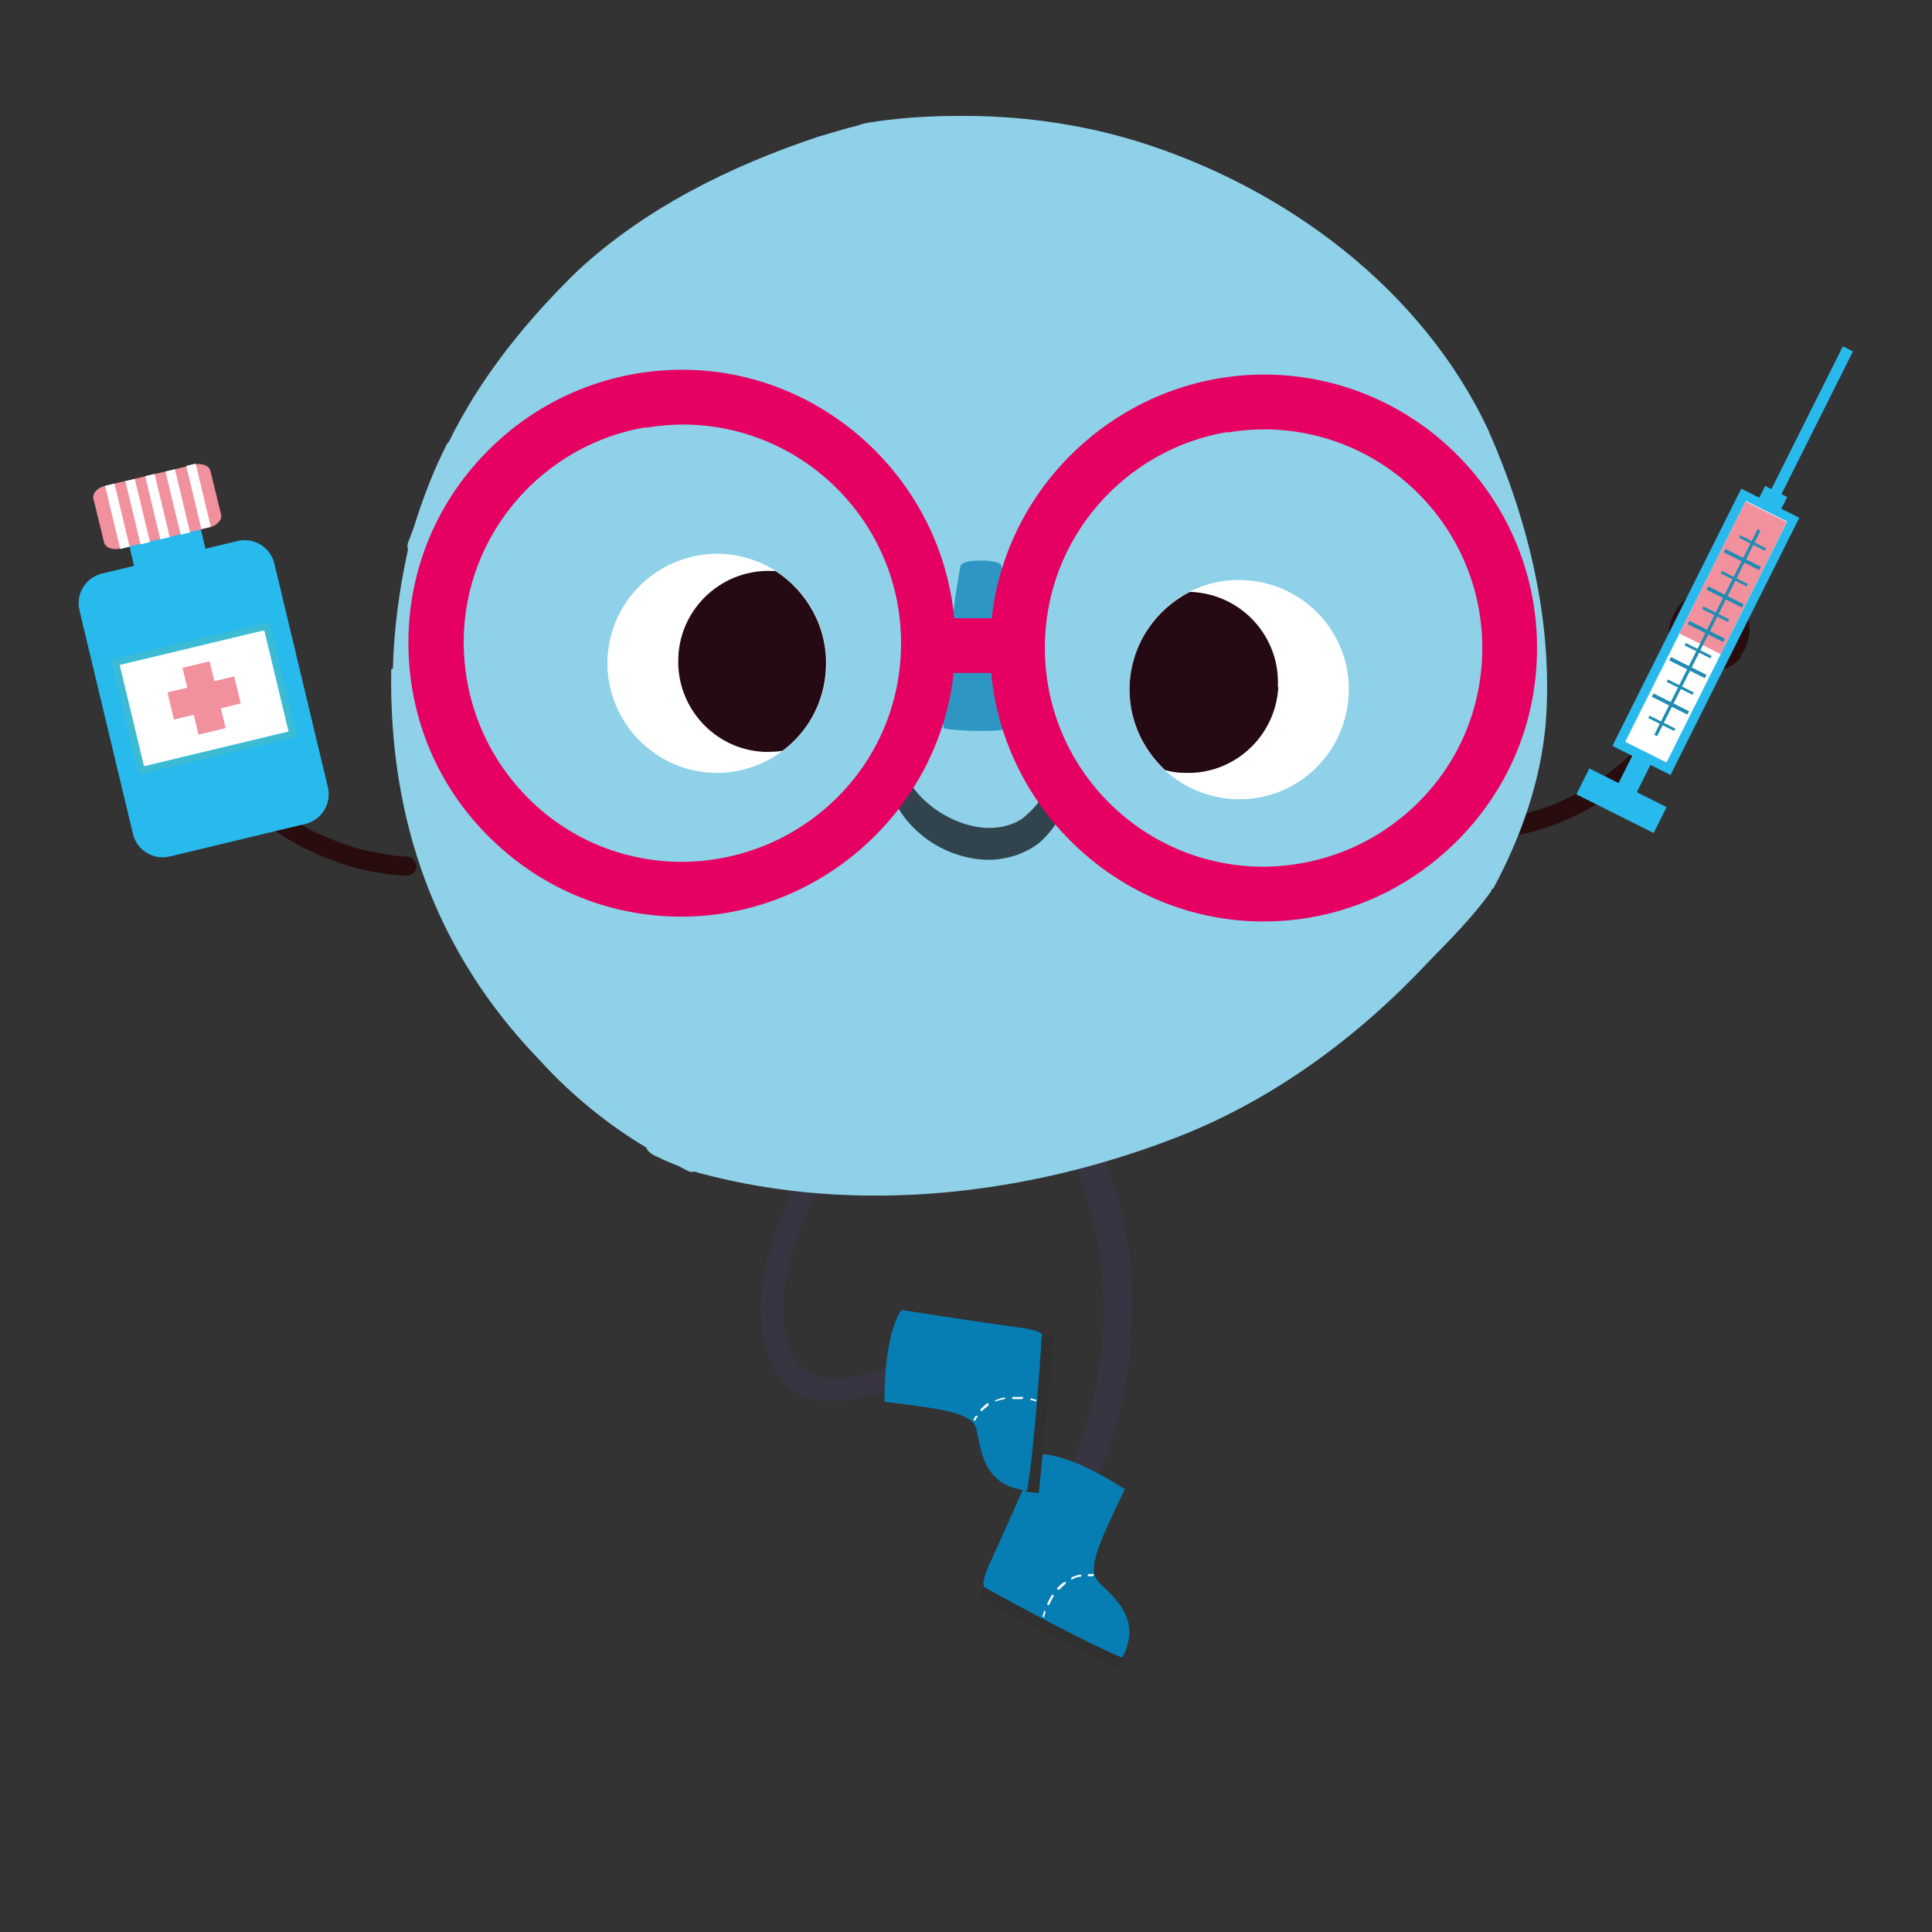 <?xml version="1.0" encoding="UTF-8"?>
<svg xmlns="http://www.w3.org/2000/svg" xmlns:xlink="http://www.w3.org/1999/xlink" version="1.1" viewBox="0 0 360 360">
  <rect x="0" y="0" width="360" height="360" fill="#333333" stroke="none"/>
  <defs>
    <style>
      .cls-1, .cls-2, .cls-3 {
        fill: none;
      }

      .cls-4 {
        fill: #111;
      }

      .cls-5 {
        fill: #208cb3;
      }

      .cls-2 {
        stroke: #3cbcd4;
      }

      .cls-2, .cls-3 {
        stroke-linecap: round;
        stroke-miterlimit: 10;
        stroke-width: 1.3px;
      }

      .cls-3 {
        stroke: #28b9ed;
      }

      .cls-6 {
        fill: #303030;
      }

      .cls-7 {
        clip-path: url(#clippath-1);
      }

      .cls-8 {
        fill: #fff;
      }

      .cls-9 {
        fill: #e60061;
      }

      .cls-10 {
        fill: #31434d;
      }

      .cls-11 {
        fill: #28b9ed;
      }

      .cls-12 {
        opacity: .7;
      }

      .cls-13 {
        opacity: 0;
      }

      .cls-14 {
        fill: #290d0e;
      }

      .cls-15 {
        fill: #f1919e;
      }

      .cls-16 {
        fill: #067eb4;
      }

      .cls-17 {
        fill: #8ed1e8;
      }

      .cls-18 {
        fill: #383442;
      }

      .cls-19 {
        clip-path: url(#clippath);
      }

      .cls-20 {
        fill: #250a13;
      }
    </style>
    <clipPath id="clippath">
      <rect class="cls-1" x="132.1" y="324.5" width="122.2" height="13.8"/>
    </clipPath>
    <clipPath id="clippath-1">
      <rect class="cls-1" x="175.7" y="104.4" width="14.4" height="31.7"/>
    </clipPath>
  </defs>
  <!-- Generator: Adobe Illustrator 28.7.7, SVG Export Plug-In . SVG Version: 1.2.0 Build 194)  -->
  <g>
    <g id="Calque_1">
      <g id="ludiq-sante-1">
        <g>
          <g class="cls-13">
            <g class="cls-19">
              <path class="cls-4" d="M132.2,330.4c-.7,5.4,7.9,6.2,11.1,6.9,11.6,2.4,23.4.5,35.1-1.1,1.3-.3,2.6-.5,3.9-.8,12.1-2,24,1.5,36.1,1.9,10,.3,20.2.2,30.2-1.3,1.6-.2,4.4-.5,5.4-2.6,1-2.1,0-3.8-1.5-4.5-7.1-3.5-14.9-3.5-22.4-3.9-15.2-.8-30.2,4.2-45.3,3-3.4-.3-6.7-1-10-1.7-1.1-.2-2.2-.5-3.3-.7-6.4-1.2-12.9-1.4-19.3-1-3.3.2-6.6.5-9.8,1-2.7.4-6.3.5-8.6,2.2-.9.7-1.3,1.6-1.4,2.5"/>
            </g>
          </g>
          <path class="cls-18" d="M201.6,207.5c16.8,29.1,9.9,65.9-10.9,90.8-.7-1.5-1.4-3.1-2.1-4.6,7.9-.9,4.4,4.5,11.9,4.5,3.5,0,10.3,5.6,6.8,5.6-7.5,0-11-5.4-18.5-4.5-2.5.3-3.4-3.2-2-4.9,19.2-22.9,25.7-56.9,10.1-83.8-1.8-3.1,2.9-6,4.6-2.9"/>
          <path class="cls-18" d="M155.8,207.8c-7.7,11.6-17.1,29.2-13.1,43.5,6.3,22.2,33.9-.8,47.7,3.7,2.6.8,3.7-3.2,1.1-4-7.6-2.4-16.5,1.4-23.8,3.4-8.1,2.2-18.7,5.9-21.2-5.1-2.9-13,5.9-28.8,12.9-39.3,1.5-2.2-2.1-4.3-3.6-2.1"/>
          <path class="cls-6" d="M208.3,310.9l-25.9-13.2c-.1,0-.1-.2,0-.3l.9-1.8c0-.1.2-.1.3,0l25.9,13.2c.1,0,.1.2,0,.3l-.9,1.8c0,.1-.2.1-.3,0"/>
          <path class="cls-16" d="M183.6,295.8s-1.2,0,.8-4.4c2-4.3,9.1-20.4,9.1-20.4,0,0,4.8-.8,16.1,6.5-4.8,9.9-6.9,14.6-5.2,16.9,1.7,2.3,9,6.5,4.7,14.5-9.1-3.9-25.6-13.1-25.6-13.1"/>
          <path class="cls-8" d="M202.7,293.7c0,0-.1-.1,0-.2,0-.1.1-.2.2-.2.5,0,.8,0,.8,0,.1,0,.2.1.1.2,0,.1-.1.2-.2.2,0,0-.3,0-.7,0,0,0,0,0,0,0"/>
          <path class="cls-8" d="M195.2,299c0,0-.1-.2,0-.3,0-.1.1-.2.2-.4.2-.4.4-.8.6-1.1,0,0,.2-.1.3,0,0,0,.1.2,0,.3-.2.3-.4.7-.6,1.1,0,.1-.1.2-.2.4,0,.1-.2.1-.3.1,0,0,0,0,0,0M197,296.2s0,0,0,0c0,0,0-.2,0-.3.4-.4.8-.8,1.3-1.1,0,0,.2,0,.3,0,0,0,0,.2,0,.3-.4.3-.8.7-1.2,1.1,0,0-.2,0-.2,0M199.6,294.3s0,0,0-.1c0-.1,0-.2.1-.3.5-.2,1-.4,1.6-.5.1,0,.2,0,.2.2,0,.1,0,.2-.2.2-.5,0-1,.2-1.5.5,0,0-.1,0-.2,0"/>
          <path class="cls-8" d="M194.3,301.3c0,0-.1-.1,0-.2,0-.3.2-.5.2-.8,0-.1.1-.2.2-.1,0,0,.1.1.1.2,0,.2-.2.5-.2.8,0,.1-.1.2-.2.1,0,0,0,0,0,0"/>
          <path class="cls-6" d="M193.6,278l2.8-28.9c0-.1,0-.2-.2-.2l-2-.2c-.1,0-.2,0-.2.2l-2.8,28.9c0,.1,0,.2.2.2l2,.2c.1,0,.2,0,.2-.2"/>
          <path class="cls-16" d="M194.2,249s.6-1-4.1-1.6c-4.7-.6-22.1-3.3-22.1-3.3,0,0-3.2,3.6-3.2,17.1,10.9,1.3,16,2.1,17,4.7,1,2.6.6,11.1,9.6,11.8,1.6-9.8,2.7-28.6,2.7-28.6"/>
          <path class="cls-8" d="M182.2,264c0,0,0-.1-.1-.2,0,0-.2,0-.3,0-.2.4-.4.7-.4.7,0,.1,0,.2.1.2.1,0,.2,0,.3-.1,0,0,.1-.3.3-.6,0,0,0,0,0,0"/>
          <path class="cls-8" d="M190.6,260.5c0,.1-.1.2-.2.2-.1,0-.3,0-.4,0-.4,0-.8,0-1.2,0-.1,0-.2,0-.2-.2,0,0,0-.2.2-.2.4,0,.8,0,1.3,0,.1,0,.3,0,.4,0,.1,0,.2.1.2.2,0,0,0,0,0,0M187.2,260.7c-.5.1-1.1.2-1.5.4-.1,0-.2,0-.3,0,0,0,0-.2.1-.2.5-.2,1.1-.4,1.6-.5.1,0,.2,0,.2.1,0,0,0,0,0,0,0,0,0,.1-.2.2M184.2,261.9c-.4.3-.8.6-1.2,1,0,0-.2,0-.3,0,0,0,0-.2,0-.3.4-.4.8-.7,1.2-1.1,0,0,.2,0,.3,0,0,0,0,0,0,.1,0,0,0,.1,0,.1"/>
          <path class="cls-8" d="M193.1,261c0,0,0-.2-.1-.2-.3,0-.5-.2-.8-.2-.1,0-.2,0-.2.1,0,0,0,.2.1.2.3,0,.5.1.8.2.1,0,.2,0,.3-.1,0,0,0,0,0,0"/>
          <path class="cls-14" d="M324.4,122.5c-.4.5-.9,1-1.5,1.4-1.5.9-3.3,1.1-4.8,2-.3.7-.6,1.4-1,2.2-2.3,5-5.4,9.5-9.3,13.5-4.2,4.4-9.3,8.1-14.9,10.7-3.2,1.5-6.5,2.6-10,3.3-.9.2-2-.3-2.2-1.3-.2-.9.3-2,1.3-2.2,1.5-.3,2.9-.7,4.3-1.1.7-.2,1.4-.5,2.1-.7.3-.1.7-.2,1-.4.2,0,.3-.1.5-.2,0,0,.2,0,.3-.1,2.7-1.2,5.3-2.6,7.7-4.2.6-.4,1.2-.8,1.8-1.3,0,0,.2-.2.3-.2.1,0,.2-.2.3-.3.3-.2.6-.5.9-.7,1.1-.9,2.3-1.9,3.3-3,1.1-1,2.1-2.1,3-3.3.2-.3.5-.5.7-.8,0-.1.2-.2.3-.4,0,0,0,0,0,0,0,0,.1-.2.2-.3.4-.6.9-1.2,1.3-1.8.9-1.4,1.8-2.8,2.6-4.3.4-.7.8-1.4,1.1-2.2.2-.4.4-.8.5-1.2,0-.2.2-.4.2-.6,0,0,0,0,0,0,0-.1,0-.2.1-.3,0-.1.1-.2.2-.3-.4-.4-.9-.8-1.3-1.2-2-1.6-2.8-4.5-2.2-6.9.8-2.8,2.9-6,6.3-6.1.5,0,1,0,1.6,0,2.1.2,4,1.3,5.5,2.9,1.8,1.9,1.7,5.2.7,7.5-.3.6-.6,1.2-1,1.7"/>
          <path class="cls-14" d="M29.7,136.7c.5.5,1.1.8,1.7,1.1,1.6.7,3.4.6,5,1.3.4.7.8,1.3,1.3,2,3,4.6,6.8,8.6,11.2,12,4.8,3.7,10.4,6.6,16.3,8.3,3.4,1,6.9,1.6,10.4,1.8.9,0,1.9-.6,2-1.6,0-.9-.6-1.9-1.6-2-1.5,0-3-.2-4.4-.5-.7-.1-1.4-.2-2.1-.4-.3,0-.7-.1-1-.2-.2,0-.3,0-.5-.1-.1,0-.2,0-.3,0-2.8-.8-5.6-1.8-8.3-3-.7-.3-1.3-.6-2-1,0,0-.2-.1-.3-.2-.1,0-.2-.1-.4-.2-.3-.2-.7-.4-1-.6-1.3-.8-2.5-1.6-3.7-2.5-1.2-.9-2.4-1.8-3.5-2.8-.3-.2-.5-.5-.8-.7-.1-.1-.2-.2-.3-.3,0,0,0,0,0,0,0,0-.2-.1-.2-.2-.5-.5-1-1-1.5-1.6-1.1-1.2-2.2-2.5-3.2-3.8-.5-.6-1-1.3-1.4-2-.2-.4-.5-.7-.7-1.1-.1-.2-.2-.3-.3-.5,0,0,0,0,0,0,0-.1-.1-.2-.2-.3,0-.1-.1-.2-.2-.3.4-.4.7-.9,1.1-1.3,1.8-1.9,2.1-4.9,1.2-7.1-1.2-2.7-3.8-5.5-7.2-5.1-.5,0-1,.1-1.5.3-2,.5-3.8,1.9-5,3.7-1.5,2.1-.9,5.4.4,7.5.4.6.8,1.1,1.3,1.5"/>
          <path class="cls-17" d="M72.9,124.7c-.5,28,8.2,52.8,27.8,73,5,5.5,10.8,10.4,17.1,14.5.8.5,1.7,1.1,2.6,1.6.3.9,1.4,1.5,2.4,1.9,1.2.6,2.4,1.1,3.7,1.6.6.3,1.1.6,1.7.9.4.2.8.2,1.2.1.3.1.7.2,1,.3,29.4,7.9,61.6,4.1,89.7-7,17.6-7,33.2-18.6,46.1-32.4,4.1-4.2,8.3-8.4,11.7-13.2,0,0,0-.1,0-.2.3-.2.5-.4.6-.7,5-9.4,8.5-19.4,9.5-30,1.5-18.8-3.1-37.8-10.7-55-12.4-26.4-38-45.3-65.5-53.8-10.8-3.3-22.1-4.8-33.3-4.7-5,0-10,.3-15,1-1,.2-2.6.3-3.7.8-2.5.6-5,1.4-7.4,2.1-16.2,5.4-32,13.2-44.6,24.8-9.6,9.3-18.3,20-24.2,32.1-.1,0-.2.2-.3.3-2.5,4.9-4.5,10.1-6.1,15.3-.4,1.1-.8,2.2-1.2,3.2-.1.4-.1.7,0,1,0,0,0,.2,0,.3-1.6,7.3-2.6,14.7-2.8,22.1"/>
          <path class="cls-8" d="M154,124.6c-.6,11.3-10.2,19.9-21.4,19.4-11.3-.6-19.9-10.2-19.4-21.4.6-11.3,10.2-19.9,21.4-19.4,11.3.6,19.9,10.2,19.4,21.4"/>
          <path class="cls-20" d="M126.4,122.4c-.5,9.3,6.7,17.3,16,17.7,1.2,0,2.3,0,3.4-.2,4.7-3.5,7.8-9,8.1-15.3.4-7.6-3.5-14.4-9.4-18.2-.2,0-.3,0-.4,0-9.3-.5-17.3,6.7-17.7,16"/>
          <path class="cls-8" d="M210.5,127.5c-.6,11.3,8.1,20.8,19.4,21.4,11.3.6,20.8-8.1,21.4-19.4.6-11.3-8.1-20.8-19.4-21.4-11.3-.6-20.8,8.1-21.4,19.4"/>
          <path class="cls-20" d="M238.2,128c-.5,9.3-8.4,16.5-17.7,16-1.2,0-2.3-.2-3.4-.5-4.3-4-6.9-9.7-6.6-16,.4-7.6,4.9-14,11.2-17.2.2,0,.3,0,.4,0,9.3.5,16.5,8.4,16,17.7"/>
          <g class="cls-12">
            <g class="cls-7">
              <path class="cls-16" d="M179,105.3c-1.6,8.1-4,30-3.1,30.4s13.1,1.2,14.1-.8c1-2-2.5-28.9-3.6-29.8-1.1-.9-7-.9-7.3.2"/>
            </g>
          </g>
          <path class="cls-10" d="M198.6,141c.4,0,.7.8.8,2.2,0,.7,0,1.5,0,2.5,0,1-.4,2.1-.7,3.4-.6,2.5-2.2,5.4-5,7.9-3,2.4-7.3,3.6-11.4,3.1-8.4-1-14.1-6.8-16-11.7-2-5-.5-8.4.1-8.2.9,0,1.2,2.9,3.5,6.2,2.2,3.3,7.1,7.1,13,7.8,2.9.3,5.5-.3,7.5-1.6,1.9-1.5,3.5-3.3,4.4-5.2.5-.9,1-1.8,1.3-2.6.3-.8.6-1.5.9-2.1.6-1.2,1.1-1.8,1.5-1.8"/>
          <path class="cls-9" d="M235.9,70.9c-26.1-.2-47.8,19.8-50.1,45.4h-9c-1.8-25.7-23.1-46.1-49.3-46.4-27.5-.2-50,21.9-50.3,49.4-.2,27.5,21.9,50,49.4,50.3,26.1.2,47.8-19.8,50.1-45.4h9c1.8,25.7,23.1,46.1,49.3,46.4,27.5.2,50-21.9,50.3-49.4.2-27.5-21.9-50-49.4-50.3M126.7,161.6c-23.1-.2-41.7-19.1-41.5-42.2.2-23.1,19.1-41.7,42.2-41.5,23.1.2,41.7,19.2,41.5,42.2-.2,23.1-19.2,41.7-42.2,41.5M235.1,162.6c-23.1-.2-41.7-19.1-41.5-42.2.2-23.1,19.2-41.7,42.2-41.5,23.1.2,41.7,19.2,41.5,42.2-.2,23.1-19.2,41.7-42.2,41.5"/>
          <path class="cls-9" d="M243.9,171c-2.9.5-5.9.7-8.9.7-26-.2-47.9-20.5-50.3-46.3h-7c-2.8,25.7-25.1,45.6-51.1,45.4-13.6-.1-26.3-5.5-35.9-15.3-9.6-9.7-14.7-22.6-14.6-36.1.1-13.6,5.5-26.3,15.3-35.9,9.7-9.5,22.6-14.7,36.1-14.6,26,.2,47.9,20.5,50.3,46.3h7c2.8-25.7,25.1-45.6,51.1-45.4,28.1.2,50.8,23.3,50.5,51.4-.1,13.6-5.5,26.3-15.3,35.9-7.6,7.4-17,12.2-27.2,13.9M175.7,123.1h11c0,0,0,1.1,0,1.1,1.8,25.2,22.9,45,48.2,45.3,26.9.2,48.9-21.4,49.2-48.3.2-26.9-21.4-48.9-48.3-49.2-25.2-.2-46.7,19.3-49,44.4v1c0,0-11.1,0-11.1,0v-1c-1.9-25.2-23-45-48.3-45.3-13-.1-25.3,4.9-34.6,14-9.3,9.1-14.5,21.3-14.6,34.3-.1,13,4.9,25.3,14,34.6,9.1,9.3,21.3,14.5,34.3,14.6,25.2.2,46.7-19.3,49-44.4v-1ZM242.6,163.1c-2.5.4-5,.6-7.5.6-23.7-.2-42.8-19.7-42.6-43.4.2-23.7,19.7-42.8,43.4-42.6,11.5,0,22.2,4.7,30.3,12.9,8.1,8.2,12.4,19,12.3,30.5-.1,11.5-4.7,22.2-12.9,30.3-6.4,6.3-14.3,10.3-23,11.7M228.7,80.5c-19.1,3.2-33.9,19.8-34,39.9-.2,22.5,17.9,40.9,40.4,41.1,10.9,0,21.1-4.1,28.9-11.7,7.8-7.6,12.1-17.8,12.2-28.7.2-22.5-17.9-40.9-40.4-41.1-2.4,0-4.8.2-7.1.6M134.3,162.2c-2.5.4-5,.6-7.5.6-11.5,0-22.2-4.7-30.3-12.9-8.1-8.2-12.4-19-12.3-30.5.2-23.7,19.7-42.8,43.4-42.6,23.7.2,42.8,19.7,42.6,43.4-.1,11.5-4.7,22.2-12.9,30.3-6.4,6.3-14.3,10.3-23,11.7M120.4,79.6c-19.1,3.2-33.9,19.8-34,39.9,0,10.9,4.1,21.1,11.7,28.9,7.6,7.8,17.8,12.1,28.7,12.2,10.8,0,21.1-4.1,28.9-11.7,7.8-7.6,12.1-17.8,12.2-28.7.2-22.5-17.9-40.9-40.4-41.1-2.4,0-4.8.2-7.1.6"/>
          <path class="cls-11" d="M38.9,104.9c.4,1.6-.9,3.3-2.9,3.8l-6.1,1.5c-2,.5-3.9-.4-4.3-2.1l-1.9-8.1c-.4-1.6.9-3.3,2.9-3.8l6.1-1.5c2-.5,3.9.4,4.3,2.1l1.9,8.1Z"/>
          <path class="cls-15" d="M41.2,95.9c.2,1-.8,2.1-2.3,2.4l-16.4,3.9c-1.5.4-2.9-.2-3.1-1.1l-2-8.2c-.2-1,.8-2.1,2.3-2.4l16.4-3.9c1.5-.4,2.9.2,3.1,1.1l2,8.2Z"/>
          <rect class="cls-8" x="20.9" y="90.2" width="1.8" height="12.1" transform="translate(-21.8 7.7) rotate(-13.5)"/>
          <rect class="cls-8" x="36" y="86.5" width="1.8" height="12.1" transform="translate(-20.5 11.1) rotate(-13.5)"/>
          <rect class="cls-8" x="28.4" y="88.4" width="1.8" height="12.1" transform="translate(-21.2 9.4) rotate(-13.5)"/>
          <rect class="cls-8" x="24.7" y="89.3" width="1.8" height="12.1" transform="translate(-21.5 8.6) rotate(-13.5)"/>
          <rect class="cls-8" x="32.2" y="87.5" width="1.8" height="12.1" transform="translate(-20.9 10.3) rotate(-13.5)"/>
          <path class="cls-11" d="M61.1,146.7c.7,3-1.1,6-4.1,6.8l-25.4,6.1c-3,.7-6-1.1-6.8-4.1l-10-41.8c-.7-3,1.1-6,4.1-6.8l25.4-6.1c3-.7,6,1.1,6.8,4.1l10,41.8Z"/>
          <rect class="cls-8" x="23.4" y="119.8" width="29" height="20.7" transform="translate(-29.2 12.4) rotate(-13.5)"/>
          <rect class="cls-2" x="23.4" y="119.8" width="29" height="20.7" transform="translate(-29.2 12.4) rotate(-13.5)"/>
          <rect class="cls-15" x="35.3" y="123.7" width="5.2" height="12.8" transform="translate(-29.2 12.4) rotate(-13.5)"/>
          <rect class="cls-15" x="31.5" y="127.5" width="12.8" height="5.2" transform="translate(-29.2 12.4) rotate(-13.5)"/>
          <rect class="cls-11" x="328.2" y="91.1" width="4" height="4.6" transform="translate(98.7 346.8) rotate(-63.4)"/>
          <rect class="cls-8" x="321.4" y="79.2" width="31.4" height=".8" transform="translate(114.9 345.4) rotate(-63.4)"/>
          <rect class="cls-3" x="321.4" y="79.2" width="31.4" height=".8" transform="translate(114.9 345.4) rotate(-63.4)"/>
          <rect class="cls-11" x="299.5" y="141.4" width="5.4" height="16.1" transform="translate(33.2 352.5) rotate(-63.4)"/>
          <rect class="cls-11" x="298.7" y="141.9" width="12.5" height="3.8" transform="translate(39.7 352) rotate(-63.4)"/>
          <rect class="cls-11" x="291.2" y="111.8" width="53.6" height="12.1" transform="translate(70.1 349.3) rotate(-63.4)"/>
          <rect class="cls-8" x="292.9" y="113.5" width="50.2" height="8.6" transform="translate(70.2 349.3) rotate(-63.4)"/>
          <rect class="cls-15" x="309.3" y="103.4" width="27.5" height="8.6" transform="translate(82 348.3) rotate(-63.4)"/>
          <rect class="cls-5" x="296.6" y="117.5" width="42.9" height=".6" transform="translate(70 349.1) rotate(-63.3)"/>
          <rect class="cls-5" x="317.7" y="114.1" width=".7" height="7.4" transform="translate(70.2 349.3) rotate(-63.4)"/>
          <rect class="cls-5" x="316.1" y="118.5" width=".5" height="5.4" transform="translate(66 349.4) rotate(-63.3)"/>
          <rect class="cls-5" x="314.3" y="120.8" width=".7" height="7.4" transform="translate(62.3 350) rotate(-63.4)"/>
          <rect class="cls-5" x="312.7" y="125.2" width=".5" height="5.4" transform="translate(58.6 350.6) rotate(-63.4)"/>
          <rect class="cls-5" x="310.9" y="127.6" width=".7" height="7.4" transform="translate(54.5 350.7) rotate(-63.4)"/>
          <rect class="cls-5" x="309.3" y="131.9" width=".5" height="5.4" transform="translate(50.7 351.3) rotate(-63.4)"/>
          <rect class="cls-5" x="326.1" y="98.4" width=".5" height="5.4" transform="translate(89.6 347.3) rotate(-63.3)"/>
          <rect class="cls-5" x="324.4" y="100.7" width=".7" height="7.4" transform="translate(85.9 347.9) rotate(-63.4)"/>
          <rect class="cls-5" x="322.8" y="105.1" width=".5" height="5.4" transform="translate(81.7 348) rotate(-63.3)"/>
          <rect class="cls-5" x="321" y="107.4" width=".7" height="7.4" transform="translate(77.8 348.4) rotate(-63.3)"/>
          <polygon class="cls-5" points="322.2 115.4 322 115.9 317.2 113.5 317.4 113 322.2 115.4"/>
        </g>
      </g>
    </g>
  </g>
</svg>